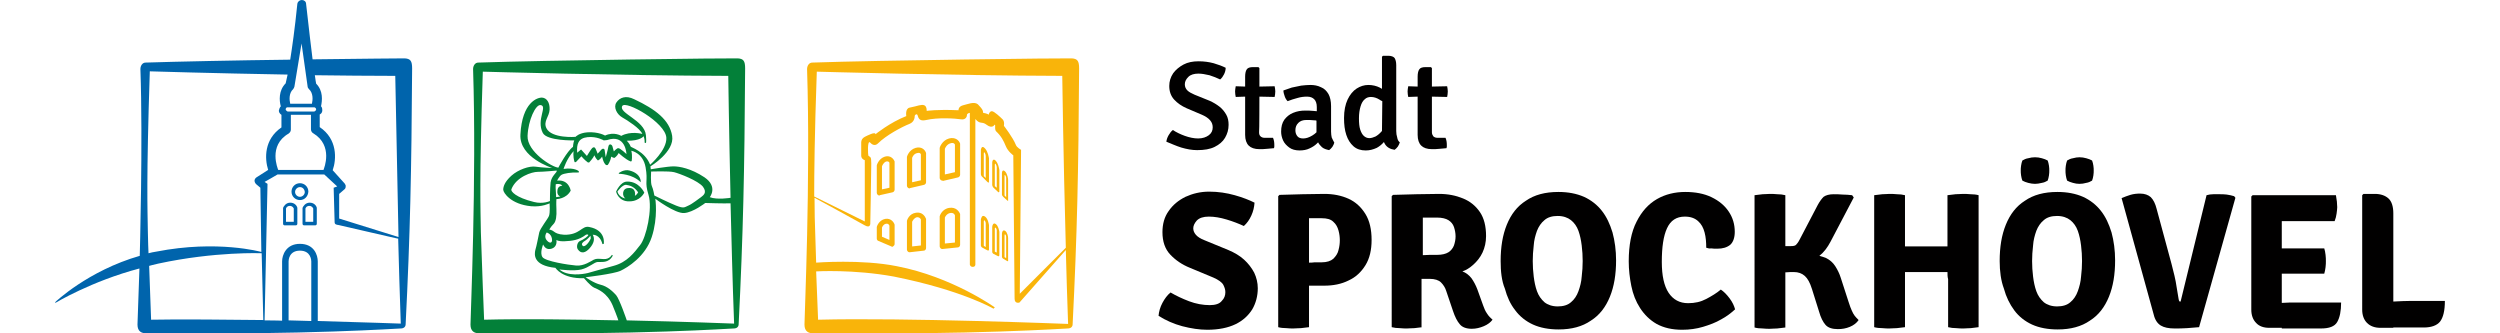 <?xml version="1.0" encoding="utf-8" standalone="no"?><!-- Generator: Adobe Illustrator 27.7.0, SVG Export Plug-In . SVG Version: 6.00 Build 0)  --><svg xmlns="http://www.w3.org/2000/svg" xmlns:xlink="http://www.w3.org/1999/xlink" height="20" id="Ebene_2" style="enable-background:new 0 0 737 102.8;" version="1.1" viewBox="0 0 737 102.8" width="150" x="0px" xml:space="preserve" y="0px">
<style type="text/css">
	.st0{fill:#0064AC;}
	.st1{fill:#038039;}
	.st2{fill:#F9B40A;}
	.st3{fill:#010000;}
</style>
<g>
	<g>
		<g>
			<path class="st0" d="M79,99V80.6c0-0.3-0.1-3.3-3.5-3.3s-3.5,3-3.5,3.3v18.2C74.4,98.9,76.8,98.9,79,99z M72.5,18.4     c0.6-3.8,1.4-9.3,2.2-17.2C74.8,0.5,75.4,0,76.1,0l0,0c0.7,0,1.3,0.5,1.3,1.2c0.9,7.8,1.5,13.3,2,17.1v0     c15.2-0.2,27.6-0.3,28.4-0.3c1.8,0.1,2.3,0.8,2.3,3.1c-0.2,31.9-0.6,51-2,78.9c0,0.8-0.6,1.3-1.5,1.3c-1.1,0-28.2,2-78.4,1.5     c-1.6,0-2.8-0.6-2.8-2.7c0-1,0.3-7.6,0.6-17.3C11.2,86.7,0.1,93.4,0.1,93.4L0,93.2c0,0,10.1-9.7,26.1-14.3c0,0,1-35.4,0.2-57.6     c0-1,0.6-2,1.6-2C37.4,19,55.8,18.6,72.5,18.4L72.5,18.4z M82.8,52.3c0.1-0.3,3.1-7.4-3.2-11.2c-0.4-0.2-0.7-0.7-0.7-1.2v-4.5     h-6.2V40c0,0.5-0.3,0.9-0.7,1.2c-6.4,3.7-3.3,10.9-3.2,11.2H82.8z M105.9,73.1c-0.1-4-1-49.7-1-49.7c-6.6,0-17.9-0.1-24.8-0.2     l0,0c0.2,1.4,0.3,2.2,0.4,2.6c2.2,2.2,1.9,5.2,1.5,7c0,0,0.4,0.2,0.4,1.2s-0.8,1.3-0.8,1.3v3.9c5.5,3.7,5.2,9.9,4,13.3l3.7,4.1     c0.2,0.3,0.4,0.6,0.3,1c0,0.4-0.2,0.7-0.5,0.9l-1.5,1.3v7.6L105.9,73.1z M87.4,69.4c-0.7-0.1-1.2-0.2-1.2-0.9     c0-0.7-0.3-10.6-0.3-10.6l1.1-0.4l-4-3.7l-14.4,0c-0.1,0.1-4,2.3-4,2.3l0.9,0.6l-0.9,42.1c3.3,0,5.4,0.1,5.4,0.1V80.6     c0-1.9,1.2-5.4,5.5-5.4c4.4,0,5.5,3.5,5.5,5.4V99c14.5,0.4,25.6,0.8,25.6,0.8c-0.3-9-0.6-17.8-0.8-26.2     C105.9,73.7,88,69.5,87.4,69.4z M80,33.1l-8.5,0c0,0-0.4,0.2-0.4,0.6s0.6,0.7,0.6,0.7h8.2c0,0,0.6-0.2,0.6-0.7     C80.5,33.3,80,33.1,80,33.1z M73.8,26.7c-0.1,0.3-0.2,0.6-0.4,0.8c-1.3,1.2-1.2,3.2-0.9,4.5l6.7,0c0.3-1.3,0.4-3.3-0.9-4.5     c-0.2-0.2-0.3-0.4-0.4-0.6L76,13.4L73.8,26.7z M63.7,78.1c0,0-14.3-0.6-31.9,3.2C30.8,81.5,29,82,29,82     c0.3,7.9,0.6,16.6,0.6,16.6c8-0.2,25.5,0,34.6,0.1L63.7,78.1z M69.6,32.8c-0.5-1.8-0.7-4.9,1.5-7.1c0.1-0.4,0.6-2.7,0.6-2.7     c-23-0.4-42.5-1-42.5-1c-1.1,33.7-0.7,42.4-0.6,49.5c0,1.7,0.2,6.6,0.2,6.6c0.8-0.2,1.6-0.4,2.4-0.5c18.9-3.7,32.4,0.1,32.4,0.1     l-0.3-19.8l-1.3-1.1c-0.3-0.3-0.5-0.7-0.5-1.1c0-0.4,0.3-0.8,0.6-1l3.6-2.3c-1.1-3.5-1.3-9.4,4.1-13.1v-3.9c0,0-0.8-0.4-0.8-1.3     C69.2,33.1,69.6,32.8,69.6,32.8z"/>
			<g>
				<path class="st0" d="M75.5,61.7c-1.4,0-2.6-1.1-2.6-2.6c0-1.4,1.1-2.6,2.6-2.6c1.4,0,2.6,1.1,2.6,2.6      C78,60.6,76.9,61.7,75.5,61.7z M75.5,57.7c-0.8,0-1.5,0.7-1.5,1.5c0,0.8,0.7,1.5,1.5,1.5c0.8,0,1.5-0.7,1.5-1.5      C76.9,58.3,76.3,57.7,75.5,57.7z"/>
			</g>
			<g>
				<g>
					<path class="st0" d="M74.2,69.5h-3.4c-0.3,0-0.5-0.2-0.5-0.5v-4.7c0-0.1,0-0.1,0-0.2c0.2-0.5,0.9-1.6,2.2-1.6       c1.4,0,2.1,1,2.2,1.6c0,0.1,0,0.1,0,0.2V69C74.7,69.3,74.5,69.5,74.2,69.5z M71.3,68.4h2.3v-4.1c-0.1-0.2-0.4-0.8-1.2-0.8       c-0.8,0-1.1,0.5-1.2,0.8V68.4z"/>
				</g>
				<g>
					<path class="st0" d="M80.2,69.5h-3.4c-0.3,0-0.5-0.2-0.5-0.5v-4.7c0-0.1,0-0.1,0-0.2c0.2-0.5,0.9-1.6,2.2-1.6       c1.4,0,2.1,1,2.2,1.6c0,0.1,0,0.1,0,0.2V69C80.7,69.3,80.5,69.5,80.2,69.5z M77.3,68.4h2.3v-4.1c-0.1-0.2-0.4-0.8-1.2-0.8       c-0.8,0-1.1,0.5-1.2,0.8V68.4z"/>
				</g>
			</g>
		</g>
		<g>
			<path class="st1" d="M128.9,21.3c0-1,0.6-2,1.6-2c20.1-0.7,78.2-1.4,80-1.3c1.8,0.1,2.3,0.8,2.3,3.1c-0.2,31.9-0.6,51-2,78.9     c0,0.8-0.6,1.3-1.5,1.3c-1.1,0-28.2,2-78.4,1.5c-1.6,0-2.8-0.6-2.8-2.7C128.1,97.4,130,55.5,128.9,21.3z M208.3,61     c-0.5-21.8-0.7-37.6-0.7-37.6c-33.5-0.1-75.7-1.3-75.7-1.3c-1.1,33.7-0.7,42.4-0.6,49.5c0.2,7.2,1,27,1,27     c11.4-0.3,27.1-0.1,41.4,0.2c0,0-0.2-0.8-1.8-4.7c-1.7-3.9-4.6-4.9-5.7-5.4s-3.1-2.9-3.1-2.9c-6.8,0.2-8.8-3.2-8.8-3.2     c-7-0.7-6.5-4.2-6.2-5.5c0.4-1.3,0.9-4,1.2-5.4c0.3-1.3,2.6-4.1,3-5.1s0.2-3.9,0.2-3.9s-2.3,1.2-5.7,0.9     c-6.3-0.6-8.6-4.2-8.6-5.1c0-0.9,0.4-2.4,2.5-4.3s5.6-3.1,7.5-2.8s5.1,0.4,5.1,0.4s-10.2-3.2-9.8-10.3c0.5-10,5.3-11.5,6.7-11.4     c1.4,0.1,2.4,1.5,2.3,3.7s-2,3.6-1,5.7c1.6,3.3,9,2.7,9,2.7s1-1.2,3.7-1.4c3.4-0.2,5.4,1,5.4,1c2.8-1.3,5,0.1,5,0.1     c2.9-1.6,6.5-0.6,6.5-0.6c-0.7-1.7-4.6-4.2-6.2-5.1c-1.6-0.9-2.8-3.1-1.8-4.6s2.9-2.3,5.5-1c6.6,3.1,10.9,6.4,11.7,11.3     s-6.7,9.4-6.7,9.4l0.1,0.9c0,0,5.2-0.9,7-0.9s5.4,0.6,9.6,3.4c4.2,2.9,1.6,6.1,1.6,6.1C204.2,61.7,208.3,61,208.3,61z      M208.3,62.7c-1.8,0.1-7.8-0.1-7.8-0.1s-3.7,2.9-6.5,3.1s-8.9-4.4-8.9-4.4S186,67,184,73.1c-2,6.1-7.5,9.4-9.6,10.4     s-10.8,2-10.8,2s2.5,1.8,4.6,2.3s3.7,2,4.8,3.2c1.1,1.3,3.3,7.8,3.3,7.8c18,0.4,33.1,1,33.1,1C208.9,86.9,208.6,74,208.3,62.7z      M184,57.3c0.5,1.1,0.8,3,0.8,3s4.2,2.1,6.7,3.1c2.5,1,2.6,0.5,3.8,0s3.3-2.2,3.9-2.6c0.6-0.5,2-1.3,0.6-3.2     c-1.5-1.9-7.3-4.1-8.9-4.5c-1.6-0.4-7.1-0.2-7.1-0.2S183.6,56.4,184,57.3z M183.5,50.8c0,0,5.2-4.5,5-8.3     c-0.2-4.7-12.6-11.7-13.6-9.8c-1.2,2.2,6.9,4.4,7.3,9c0.2,2.2,0,2.4,0,2.4l-0.4-0.1c0,0,0.1-0.9-0.3-2c0,0-1,1.5-5.2,1.4     c0,0,0.9,0.9,1.2,1.8C177.4,45.4,181.9,46.6,183.5,50.8z M159,58.8c-1.4,2.6-4.4,2.6-4.4,2.6s-0.1,1,0,3.1s-0.1,3.8-0.9,4.6     c-0.8,0.8-1.3,1.7-1.3,1.7s0.8,0.1,1.4,0.6c0.5,0.4,1.3,0.9,3.2,1c4.9,0.1,5.4-2.9,7.7-2.4c5.3,1,4.5,5.2,4.5,5.2l-0.4,0.1     c-0.8-3.1-3-2.9-3-2.9c0.7,1.2,0.4,2.6-0.9,4.1c-1.3,1.5-2.7,1.9-3.7,0.4c-0.5-0.7-0.2-2.2,0.7-2.6c0.9-0.3,2.8-1.6,2.5-1.9     c-0.3-0.2-0.7,0-0.7,0c-2.2,1.7-4.4,1.9-6.5,2c-2.1,0.1-2.6-0.4-2.6-0.4c0.2,1.4-0.4,2.6-2,2.8c-1.5,0.2-2.1-1.4-2.1-1.4     s-1.1,2.6-0.2,3.9c0.9,1.3,8,2.4,10.4,2.6c2.4,0.2,4.6-1.4,5.4-1.8c0.9-0.4,1.3-0.3,3.1-0.2s2.5-1.3,2.5-1.3l0.3,0.2     c-1.3,2.5-3.5,1.9-4.7,2c-1.1,0.1-2.6,1.7-5,2.3c-2.4,0.6-6.8,0-6.8,0c2.5,2.2,7.2,1.5,8.8,1.1c1.6-0.4,3.7-1.1,7.9-2.2     s6.4-4.1,8.2-6.4c1.9-2.3,3.9-11.2,2.6-15.5c-1.3-4.2-0.1-4-0.9-8.5c-0.8-4.5-4.4-5.1-4.4-5.1c0.4,1.6,0.1,3.2,0.1,3.2l-0.3,0.1     c-1.6-0.6-3.7-2.6-3.7-2.6c-0.5,1-1.3,1.5-1.3,1.5c-0.4,0-1-0.4-1-0.4c-0.3,1.7-1.1,2.6-1.1,2.6h-0.5c-0.9-0.7-1.2-2.6-1.2-2.6     c-0.6,0.9-1.3,1.2-1.3,1.2c-0.7-0.6-1.1-1.6-1.1-1.6c-0.3,0.8-1.6,2.2-1.6,2.2l-0.4,0c-1-0.7-2-1.9-2-1.9l-1.7,1.8l-0.4,0     c-0.6-1.9-0.3-3.4-0.3-3.4c-2.2,2.4-3.1,5.5-3.1,5.5c3.4-0.5,4.7,0.7,4.7,0.7l0,0.4c-2.4-0.1-4.6,0.3-5.3,0.7     c-0.7,0.4-1.4,1.8-1.4,1.8C158.5,55.3,159,58.8,159,58.8z M151.9,74.4c0.7,0.7,1.6,0.6,1.3-0.9s-1.6-1.8-1.6-1.8     C150.9,72.7,151.1,73.7,151.9,74.4z M165.1,72.7c0,0-0.9,1.1-1.6,1.5c-0.7,0.4-1.4,1-0.8,1.6c0.6,0.6,2-1,2.5-2.3L165.1,72.7z      M156.4,57.3c0,0-0.3-0.8-2-0.5c0,0-0.1,0.8,0,1.9s0.1,2.1,0.1,2.1s0.9-0.1,1.3-0.2c0,0-1.1-0.3-0.9-1.8     C155,57.2,156.4,57.3,156.4,57.3z M154.7,52.6c0,0-4.2,0.4-5.9,0.4c-1.7,0-6.6,1.5-8.1,5.4c-0.2,0.6,1.3,2.5,7,3.9     c2.8,0.7,4.9-0.3,4.9-0.3s0-3.8,0.2-5.7C153.1,54.1,154.9,53.2,154.7,52.6z M159.7,45.3c0,0,0.1-1.4,0.4-2c0,0-8.4,0.2-9.7-2.3     c-2.1-4.1,1.6-8.3-0.7-8.6c-1.5-0.2-3.8,4.6-4,9.5c-0.2,4.9,7.6,9.7,9.5,9.8C155.2,51.6,157.9,46.6,159.7,45.3z M176.2,47.5     c0,0-0.2-6.3-6-4.3l-1,0.1c0,0-2.1-1.3-5-1s-3.4,2.2-3.2,4.8l1.2-1l1.8,2c0,0,1.2-2,1.6-2.4s0.8-0.4,1.1,0.2s0.6,1.5,0.6,1.5     s0.9-0.9,1.2-1.3c0.4-0.4,1-0.3,1,0.4c0.1,0.7,0.3,2,0.3,2s0.6-2,0.8-3.2c0.2-1.2,1.1-0.8,1.3-0.1c0.2,0.7,0.4,1.5,0.4,1.5     s1-1.1,1.4-1C174.3,45.7,176.2,47.5,176.2,47.5z"/>
			<path class="st1" d="M180.6,56.2c0,0,0.3-2.6-3.4-3.6c-1.8-0.5-3.4,0.8-3.4,0.8l0.1,0.2C173.9,53.6,178,53.6,180.6,56.2z"/>
			<path class="st1" d="M177.1,62.1c-3.4,0.1-4.1-3-4.1-3s1.3-3.1,3.4-3.1c3.7-0.1,5.3,3.4,5.3,3.4S180.5,62.1,177.1,62.1z      M175.9,61.2c-1.1-0.6-1.1-3.1,0.8-3.2c2.7-0.3,2.1,2.4,2.1,2.4c0.6-0.3,1-1.1,1-1.1c-1.2-1.7-2.4-2.1-3.7-2.3     c-1.2-0.1-2.7,2.1-2.7,2.1C174,61,175.9,61.2,175.9,61.2z"/>
		</g>
		<g>
			<path class="st2" d="M231.9,21.3c0-1,0.6-2,1.6-2c20.1-0.7,78.2-1.4,80-1.3c1.8,0.1,2.3,0.8,2.3,3.1c-0.2,31.9-0.6,51-2,78.9     c0,0.8-0.6,1.3-1.5,1.3c-1.1,0-28.2,2-78.4,1.5c-1.6,0-2.8-0.6-2.8-2.7C231.1,97.4,233,55.5,231.9,21.3z M311.7,76.4     c-0.8-29.3-1.1-53-1.1-53c-33.5-0.1-75.7-1.3-75.7-1.3c-0.7,20-0.8,31.2-0.8,38.5l15.6,7.7V49.4c0,0-1.1-0.3-1.1-1.4s0-3.5,0-4.1     s0.3-1.3,1.1-1.7c0.8-0.4,3.3-1.7,3.3-0.8c0,0,4.4-3.6,9.5-5.6c0,0-0.4-2.3,1-2.6c1.4-0.3,2.2-0.5,2.9-0.7     c1.1-0.2,2.4-0.5,2.4,1.7c0,0,3-0.5,9.8-0.2c0,0-0.1-1.1,1.3-1.5c1.4-0.3,3.7-1.4,4.8-0.2c1.1,1.2,1.5,1.6,1.5,2.5     c0,0,1.4,0.2,1.7,0.6c0,0,0.2-1.1,1-1.1c0.7,0,2.6,1.8,3.3,2.5c0.7,0.7,0.4,2,0.4,2s2.8,3.6,3.7,5.9c0.3,0.8,1.6,1.5,1.6,1.5     l-0.4,44.4L311.7,76.4z M234.7,83.7c0.3,7.4,0.6,14.9,0.6,14.9c26.5-0.7,77.1,1.3,77.1,1.3c-0.3-7.8-0.5-15.5-0.7-22.8     l-14.3,16.2c0,0-1.5,0.5-1.5-1.2c0-1.7-0.4-44.2-0.4-44.2s-1.6-1.1-2.3-2.8c-0.7-1.7-1.4-3.1-3-4.6c-0.4-0.4-0.3-1.4-0.3-1.9     c0-0.2-0.2-0.1-0.2-0.1s-0.7,1.3-2.4,0c-1.5-1.2-2,0-3.5-1.8v44.9c0,0,0,0.7-0.8,0.7c-0.8,0-0.9-0.7-0.9-0.7V34.8     c0,0-0.9,0.1-0.9,0.7s-0.5,1.5-1.8,1.3c-1.9-0.3-7.3-0.6-10.7,0.2c-1.4,0.3-2.3,0.2-2.7-1.4c-0.2-0.7-0.9-0.2-0.9,0.2     s-0.1,1.8-1.6,2.4c-2.3,0.9-7.2,3.5-9.7,6c-0.8,0.8-1.7,0.6-2.4-0.2c-1-1.1-0.7,3.9-0.6,4c0.6,0.6,0.9,0.1,0.9,2.4     c0,2.3-0.3,18.3-0.3,18.3s0.2,1.9-1.7,0.8s-15.5-8.5-15.5-8.5c0,4.7,0.1,7.7,0.2,10.5c0.1,2.3,0.2,5.8,0.3,9.5     c0,0,14-1.1,24.9,1.1c17.1,3.3,30.2,12.7,30.2,12.7l-0.4,0.4c0,0-9.7-5.7-30.7-9.9C246.2,83,234.7,83.7,234.7,83.7z"/>
			<g>
				<g>
					<path class="st2" d="M263.5,58.1c-0.2,0-0.4-0.1-0.5-0.2c-0.2-0.2-0.3-0.4-0.3-0.6v-8.7c0-0.1,0-0.1,0-0.2       c0-0.1,0.6-2.2,2.7-2.8c1.8-0.5,2.9,0.6,3.2,1.6c0,0.1,0,0.2,0,0.2v8.8c0,0.4-0.3,0.7-0.6,0.8l-4.3,1       C263.6,58.1,263.5,58.1,263.5,58.1z M264.3,48.7v7.5l2.7-0.6v-8c-0.1-0.3-0.4-0.6-1.1-0.4C264.8,47.4,264.4,48.4,264.3,48.7z"/>
				</g>
				<g>
					<path class="st2" d="M273.6,55.7c-0.2,0-0.4-0.1-0.5-0.2c-0.2-0.2-0.3-0.4-0.3-0.6v-9.1c0-0.1,0-0.1,0-0.2       c0-0.1,0.7-2.3,2.9-2.9c1.9-0.5,3.1,0.6,3.4,1.6c0,0.1,0,0.2,0,0.3v9.3c0,0.4-0.3,0.7-0.6,0.8l-4.7,1.1       C273.7,55.7,273.7,55.7,273.6,55.7z M274.4,45.9v7.9l3.1-0.7v-8.5c-0.1-0.3-0.5-0.7-1.4-0.4C275,44.5,274.5,45.6,274.4,45.9z"/>
				</g>
				<g>
					<path class="st2" d="M254.2,60.3c-0.2,0-0.4-0.1-0.5-0.2c-0.2-0.2-0.3-0.4-0.3-0.6v-8.3c0-0.1,0-0.1,0-0.2       c0-0.1,0.6-2.1,2.5-2.7c1.7-0.5,2.7,0.7,3,1.5c0,0.1,0,0.2,0,0.2v8.5c0,0.4-0.3,0.7-0.6,0.8l-4,0.9       C254.4,60.2,254.3,60.3,254.2,60.3z M255,51.3v7.1l2.3-0.5v-7.7c-0.1-0.3-0.4-0.5-1-0.4C255.5,50.1,255.1,51,255,51.3z"/>
				</g>
			</g>
			<g>
				<path class="st2" d="M263.5,77.8c-0.2,0-0.4-0.1-0.5-0.2c-0.2-0.2-0.3-0.4-0.3-0.6v-8.7c0-0.1,0-0.1,0-0.2      c0-0.1,0.6-2.2,2.8-2.5c1.9-0.3,2.8,1.1,3.1,1.9c0,0.1,0,0.2,0,0.2v8.8c0,0.4-0.3,0.8-0.7,0.8L263.5,77.8      C263.5,77.8,263.5,77.8,263.5,77.8z M264.3,68.4v7.6l2.7-0.3v-8c-0.1-0.3-0.5-0.8-1.3-0.7C264.8,67.3,264.4,68.2,264.3,68.4z"/>
			</g>
			<g>
				<path class="st2" d="M273.6,76.8c-0.2,0-0.4-0.1-0.5-0.2c-0.2-0.2-0.3-0.4-0.3-0.6v-9.1c0-0.1,0-0.2,0-0.2c0-0.1,0.7-2.3,3-2.6      c2-0.3,3,1.1,3.3,1.9c0,0.1,0,0.2,0,0.2v9.3c0,0.4-0.3,0.8-0.7,0.8L273.6,76.8C273.7,76.8,273.6,76.8,273.6,76.8z M274.4,67.1v8      l3.1-0.3v-8.4c-0.1-0.3-0.5-0.9-1.5-0.7C275,65.9,274.5,66.8,274.4,67.1z"/>
			</g>
			<g>
				<path class="st2" d="M258.2,76.1c-0.1,0-0.2,0-0.3-0.1l-4-1.7c-0.3-0.1-0.5-0.4-0.5-0.7v-3.4c0-0.1,0-0.1,0-0.2      c0-0.1,0.6-2.1,2.6-2.5c1.8-0.3,2.7,1.1,2.9,1.8c0,0.1,0,0.2,0,0.2v5.7c0,0.3-0.1,0.5-0.4,0.7C258.5,76,258.3,76.1,258.2,76.1z       M255,73l2.3,1v-4.4c-0.1-0.3-0.4-0.7-1-0.6c-0.8,0.1-1.2,0.9-1.3,1.2V73z"/>
			</g>
			<g>
				<g>
					<g>
						<path class="st2" d="M290.8,59.2l-1.4-1.3c-0.2-0.2-0.4-0.6-0.4-0.8v-7c0-0.4,0.3-1.4,1.1-0.5c0.8,0.9,1,2.3,1.1,2.8        c0,0,0,0,0,0v6.7C291.1,59.3,291,59.4,290.8,59.2z M289.8,57.4l0.6,0.5v-6.4c0-0.4-0.6-1.7-0.6-0.6L289.8,57.4z"/>
					</g>
					<g>
						<path class="st2" d="M293.6,61.8l-1.2-1.1c-0.2-0.2-0.4-0.5-0.4-0.7v-6.6c0-0.4,0.2-1.3,1-0.5c0.7,0.8,0.9,2.2,0.9,2.5        c0,0,0,0,0,0v6.3C294,62,293.8,62,293.6,61.8z M292.8,60.3l0.5,0.5v-6c0-0.3-0.5-1.4-0.5-0.5L292.8,60.3z"/>
					</g>
					<g>
						<path class="st2" d="M287.5,56.1l-1.5-1.5c-0.3-0.2-0.5-0.6-0.5-0.9v-7.5c0.1-0.4,0.3-1.5,1.3-0.4c0.9,1,1.1,2.6,1.2,3        c0,0,0,0,0,0.1v7.1C288,56.4,287.8,56.4,287.5,56.1z M286.4,54.3l0.6,0.6v-6.8c0-0.7-0.6-1.7-0.6-0.7L286.4,54.3z"/>
					</g>
				</g>
				<g>
					<g>
						<path class="st2" d="M290.8,79l-1.4-0.7c-0.2-0.1-0.4-0.4-0.4-0.6V70c0-0.4,0.3-1.5,1.1-0.9c0.8,0.6,1,1.9,1.1,2.4        c0,0,0,0,0,0v7.3C291.1,79,291,79.1,290.8,79z M289.8,77.6l0.6,0.3V71c0-0.5-0.6-1.3-0.6-0.4L289.8,77.6z"/>
					</g>
					<g>
						<path class="st2" d="M293.6,80.5l-1.2-0.7c-0.2-0.1-0.4-0.4-0.4-0.6v-7.1c0-0.4,0.2-1.4,1-0.9c0.7,0.5,0.9,1.8,0.9,2.2        c0,0,0,0,0,0v6.9C294,80.6,293.8,80.6,293.6,80.5z M292.8,79.3l0.5,0.3V73c0-0.5-0.5-1.2-0.5-0.3L292.8,79.3z"/>
					</g>
					<g>
						<path class="st2" d="M287.5,77.2l-1.5-0.8c-0.3-0.1-0.5-0.5-0.5-0.7v-8c0.1-0.4,0.3-1.6,1.3-0.9c0.9,0.7,1.1,2.1,1.2,2.6        c0,0,0,0,0,0.1V77C288,77.3,287.8,77.3,287.5,77.2z M286.4,75.8l0.6,0.4v-7.4c0-0.5-0.6-1.4-0.6-0.4L286.4,75.8z"/>
					</g>
				</g>
			</g>
			<path class="st2" d="M290.1,50.4"/>
		</g>
	</g>
	<g>
		<g>
			<path class="st3" d="M340.3,97.4c0.1-1.3,0.5-2.7,1.2-4c0.7-1.3,1.5-2.4,2.5-3.2c1.7,1,3.6,1.9,5.7,2.7c2.1,0.8,4.3,1.2,6.4,1.2     c1.7,0,3-0.4,3.7-1.3c0.8-0.8,1.1-1.7,1.1-2.7c0-0.7-0.2-1.4-0.6-2.2c-0.4-0.8-1.5-1.6-3.1-2.3l-7.2-3c-2.5-1-4.5-2.4-6.1-4.1     s-2.4-4-2.4-6.9c0-2.5,0.6-4.7,1.9-6.5c1.3-1.9,3-3.3,5.2-4.4c2.2-1,4.6-1.6,7.3-1.6c2.8,0,5.4,0.4,7.9,1.1     c2.5,0.7,4.5,1.5,6.1,2.3c-0.1,1.4-0.4,2.7-1,4c-0.6,1.3-1.3,2.3-2.3,3.2c-1.5-0.7-3.3-1.4-5.3-2c-2-0.6-3.8-0.9-5.5-0.9     c-1.7,0-2.9,0.4-3.7,1.2c-0.7,0.8-1.1,1.6-1.1,2.4c0,0.8,0.3,1.4,0.8,2s1.4,1.2,2.7,1.7l7.3,3c1.9,0.8,3.6,1.8,4.9,3     c1.3,1.2,2.3,2.5,3.1,4c0.7,1.5,1.1,3.1,1.1,4.8c0,2.4-0.6,4.6-1.7,6.5c-1.2,1.9-2.9,3.5-5.2,4.6c-2.3,1.1-5.2,1.7-8.7,1.7     c-2.4,0-5-0.4-7.7-1.1C345,99.9,342.5,98.8,340.3,97.4z"/>
			<path class="st3" d="M386.7,100.9c-0.8,0.1-1.6,0.2-2.5,0.3c-0.9,0-1.6,0.1-2.3,0.1c-0.6,0-1.3,0-2.2-0.1c-0.9,0-1.8-0.1-2.5-0.3     V60.5l0.4-0.4c2.5-0.1,4.9-0.1,7.1-0.2c2.2,0,4.4-0.1,6.7-0.1c2.8,0,5.3,0.5,7.5,1.5c2.2,1,3.9,2.6,5.2,4.7     c1.3,2.1,1.9,4.8,1.9,8c0,3.1-0.6,5.7-1.9,7.8c-1.3,2.1-3,3.7-5.2,4.7c-2.2,1.1-4.7,1.6-7.5,1.6h-4.7V100.9z M386.7,81     c0.6,0,1.1,0,1.7-0.1c1.1,0,1.8,0,2.2,0c1.6,0,2.8-0.4,3.6-1.1c0.8-0.8,1.4-1.7,1.6-2.7c0.3-1.1,0.4-2.1,0.4-3     c0-0.9-0.1-1.9-0.4-3c-0.3-1.1-0.8-2-1.6-2.7c-0.8-0.8-2-1.1-3.6-1.1c-0.6,0-1.2,0-1.8,0c-0.6,0-1.3,0-2.1,0V81z"/>
			<path class="st3" d="M421.7,100.9c-0.8,0.1-1.6,0.2-2.5,0.3c-0.9,0-1.6,0.1-2.3,0.1c-0.6,0-1.3,0-2.2-0.1c-0.9,0-1.7-0.1-2.5-0.3     V60.5l0.4-0.4c2.5-0.1,5-0.1,7.3-0.2c2.4,0,4.7-0.1,6.9-0.1c2.8,0,5.2,0.5,7.4,1.4c2.2,0.9,3.9,2.3,5.2,4.2     c1.3,1.9,1.9,4.4,1.9,7.4c0,1.9-0.4,3.6-1.1,5.1c-0.7,1.5-1.7,2.7-2.8,3.7c-1.1,1-2.2,1.7-3.4,2.1c1.1,0.4,2,1.1,2.8,2.1     c0.7,1,1.3,2.1,1.8,3.4l1.8,5c0.3,0.9,0.7,1.8,1.2,2.5c0.5,0.8,1.1,1.4,1.7,1.9c-0.6,0.8-1.5,1.5-2.7,2c-1.2,0.5-2.4,0.8-3.7,0.8     c-1.7,0-3-0.5-3.7-1.4c-0.8-0.9-1.5-2.3-2.1-4.1l-2.1-6.2c-0.3-1-0.9-1.9-1.6-2.6c-0.7-0.7-1.9-1.1-3.5-1.1h-2.5V100.9z      M421.7,78.7c0.8,0,1.5-0.1,2.3-0.1c1,0,1.8,0,2.2,0c1.5,0,2.7-0.3,3.5-0.8c0.8-0.5,1.4-1.3,1.7-2.1c0.3-0.9,0.5-1.8,0.5-2.8     c0-1-0.2-2-0.5-2.9c-0.3-0.9-0.9-1.6-1.7-2.1c-0.8-0.5-2-0.8-3.5-0.8c-0.4,0-0.9,0-1.3,0c-0.5,0-1,0-1.5,0c-0.5,0-1.1,0-1.6,0     V78.7z"/>
			<path class="st3" d="M445.8,80.5c0-4.3,0.6-8,1.9-11.2c1.3-3.2,3.2-5.7,5.9-7.4c2.6-1.8,5.9-2.7,10-2.7c3,0,5.6,0.5,7.9,1.5     c2.2,1,4.1,2.5,5.5,4.3c1.5,1.9,2.5,4.1,3.3,6.7c0.7,2.6,1.1,5.5,1.1,8.6c0,4.3-0.6,8-1.9,11.2c-1.3,3.2-3.2,5.7-5.9,7.4     c-2.6,1.8-5.9,2.7-9.9,2.7c-3,0-5.7-0.5-7.9-1.5c-2.2-1-4.1-2.5-5.5-4.4c-1.5-1.9-2.5-4.1-3.2-6.7     C446.1,86.6,445.8,83.7,445.8,80.5z M455.7,80.5c0,1.6,0.1,3.2,0.3,4.8c0.2,1.6,0.5,3.1,1,4.5c0.5,1.4,1.3,2.5,2.3,3.4     c1,0.8,2.4,1.3,4.1,1.3c1.7,0,3.1-0.4,4.1-1.3c1-0.8,1.8-2,2.3-3.4c0.5-1.4,0.9-2.9,1-4.5c0.2-1.6,0.3-3.2,0.3-4.8     c0-1.6-0.1-3.2-0.3-4.8c-0.2-1.6-0.5-3.1-1-4.5c-0.5-1.4-1.3-2.5-2.3-3.3c-1-0.8-2.4-1.3-4.1-1.3c-1.7,0-3.1,0.4-4.1,1.3     c-1,0.8-1.8,2-2.3,3.3c-0.5,1.4-0.9,2.9-1,4.5C455.8,77.4,455.7,79,455.7,80.5z"/>
			<path class="st3" d="M509.2,76.4c0-1.6-0.1-3.2-0.5-4.7c-0.4-1.5-1-2.6-2-3.5c-1-0.9-2.3-1.4-4.1-1.4c-2.6,0-4.4,1.2-5.5,3.6     c-1.1,2.4-1.6,5.8-1.6,10.4c0,4.2,0.7,7.4,2.1,9.5c1.4,2.1,3.4,3.2,6,3.2c2.1,0,3.9-0.4,5.6-1.3c1.7-0.9,3.2-1.8,4.5-2.9     c0.9,0.6,1.8,1.5,2.7,2.7c0.9,1.2,1.4,2.3,1.7,3.4c-1.2,1.1-2.6,2.2-4.3,3.1c-1.7,1-3.6,1.7-5.6,2.3c-2,0.6-4.2,0.9-6.4,0.9     c-3.1,0-5.7-0.6-7.9-1.8c-2.1-1.2-3.8-2.9-5.1-4.9c-1.3-2-2.2-4.3-2.7-6.8c-0.5-2.5-0.8-5-0.8-7.6c0-5,0.8-9.1,2.4-12.2     c1.6-3.2,3.7-5.5,6.3-7c2.6-1.5,5.6-2.2,8.7-2.2c3.1,0,5.8,0.5,8.1,1.6c2.3,1.1,4.1,2.6,5.3,4.4c1.3,1.9,1.9,4,1.9,6.3     c0,1.8-0.5,3.2-1.4,4c-1,0.8-2.3,1.2-4,1.2c-0.7,0-1.3,0-1.9-0.1C510.3,76.7,509.8,76.6,509.2,76.4z"/>
			<path class="st3" d="M533.8,75.9c0.5,0,1,0,1.5,0c0.8,0,1.3-0.1,1.6-0.4c0.3-0.3,0.7-0.8,1.1-1.6l5.6-10.7     c0.6-1.1,1.2-1.9,1.8-2.5c0.7-0.5,1.7-0.8,3.1-0.8c0.8,0,1.7,0,2.7,0.1c1.1,0,2,0.1,3,0.2l0.5,0.7l-7.2,13.7     c-0.9,1.7-2,3.2-3.4,4.3l0,0c0.7,0.2,1.4,0.4,1.9,0.6c1.3,0.6,2.3,1.5,3,2.6c0.7,1.1,1.3,2.3,1.7,3.6l2.4,7.4     c0.4,1.2,0.7,2.1,1,2.7c0.3,0.7,0.6,1.2,0.9,1.6c0.3,0.4,0.7,0.8,1.2,1.3c-0.6,0.9-1.5,1.6-2.7,2.1c-1.2,0.5-2.4,0.7-3.7,0.7     c-1.7,0-3-0.4-3.8-1.3c-0.8-0.9-1.5-2.3-2-4.1l-2.2-7c-0.6-1.9-1.3-3.2-2.2-4c-0.9-0.8-2-1.2-3.4-1.2c-0.7,0-1.6,0-2.6,0.1v17     c-0.8,0.1-1.6,0.2-2.5,0.3c-0.9,0-1.6,0.1-2.3,0.1c-0.6,0-1.3,0-2.2-0.1c-0.9,0-1.8-0.1-2.5-0.3V60.2c0.8-0.1,1.6-0.2,2.5-0.3     c0.9,0,1.7-0.1,2.2-0.1c0.6,0,1.4,0,2.3,0.1c0.9,0,1.7,0.1,2.5,0.3V75.9z"/>
			<path class="st3" d="M583.6,83.9c-0.3,0-0.6,0-1,0c-0.3,0-0.7,0-1.1,0c-0.4,0-0.7,0-1,0h-6.9c-0.3,0-0.6,0-1,0     c-0.3,0-0.7,0-1.1,0c-0.4,0-0.7,0-1,0c0,0.8,0,1.5,0,2.2c0,0.7,0,1.4,0,2.2v12.6c-0.8,0.1-1.6,0.2-2.5,0.3     c-0.9,0-1.6,0.1-2.3,0.1c-0.6,0-1.3,0-2.2-0.1c-0.9,0-1.8-0.1-2.5-0.3V60.2c0.8-0.1,1.6-0.2,2.5-0.3c0.9,0,1.7-0.1,2.2-0.1     c0.6,0,1.4,0,2.3,0.1c0.9,0,1.7,0.1,2.5,0.3v11.4c0,0.8,0,1.6,0,2.2c0,0.6,0,1.4,0,2.2c0.3,0,0.6,0,1,0c0.4,0,0.7,0,1.1,0     c0.3,0,0.7,0,1,0h6.9c0.3,0,0.6,0,1,0c0.4,0,0.7,0,1.1,0c0.3,0,0.7,0,1,0c0-0.8,0-1.5,0-2.2c0-0.6,0-1.4,0-2.2V60.2     c0.8-0.1,1.6-0.2,2.5-0.3c0.9,0,1.6-0.1,2.3-0.1c0.6,0,1.3,0,2.3,0.1c0.9,0,1.8,0.1,2.5,0.3v40.7c-0.8,0.1-1.6,0.2-2.4,0.3     c-0.8,0-1.6,0.1-2.2,0.1c-0.7,0-1.5,0-2.3-0.1c-0.9,0-1.7-0.1-2.5-0.3V88.3c0-0.8,0-1.6,0-2.2C583.6,85.4,583.6,84.7,583.6,83.9z     "/>
			<path class="st3" d="M599.7,80.5c0-4.3,0.6-8,1.9-11.2c1.3-3.2,3.2-5.7,5.9-7.4c2.6-1.8,5.9-2.7,10-2.7c3,0,5.6,0.5,7.9,1.5     c2.2,1,4.1,2.5,5.5,4.3c1.5,1.9,2.5,4.1,3.3,6.7c0.7,2.6,1.1,5.5,1.1,8.6c0,4.3-0.6,8-1.9,11.2c-1.3,3.2-3.2,5.7-5.9,7.4     c-2.6,1.8-5.9,2.7-9.9,2.7c-3,0-5.7-0.5-7.9-1.5c-2.2-1-4.1-2.5-5.5-4.4s-2.5-4.1-3.2-6.7C600.1,86.6,599.7,83.7,599.7,80.5z      M610.6,56.7c-0.7,0-1.3-0.1-2.1-0.3c-0.7-0.2-1.3-0.4-1.8-0.7c-0.2-0.5-0.3-1-0.4-1.6c-0.1-0.6-0.1-1.1-0.1-1.5     c0-0.4,0-0.9,0.1-1.5c0.1-0.6,0.2-1.1,0.4-1.6c0.5-0.3,1.1-0.6,1.8-0.7c0.7-0.2,1.4-0.3,2.1-0.3c0.7,0,1.4,0.1,2.1,0.3     c0.7,0.2,1.3,0.4,1.8,0.7c0.2,0.5,0.3,1,0.4,1.6c0.1,0.6,0.1,1.1,0.1,1.5c0,0.4,0,0.9-0.1,1.5c-0.1,0.6-0.2,1.1-0.4,1.6     c-0.5,0.3-1.1,0.6-1.8,0.7C611.9,56.6,611.2,56.7,610.6,56.7z M609.7,80.5c0,1.6,0.1,3.2,0.3,4.8c0.2,1.6,0.5,3.1,1,4.5     c0.5,1.4,1.3,2.5,2.3,3.4c1,0.8,2.4,1.3,4.1,1.3c1.7,0,3.1-0.4,4.1-1.3c1-0.8,1.8-2,2.3-3.4c0.5-1.4,0.9-2.9,1-4.5     c0.2-1.6,0.3-3.2,0.3-4.8c0-1.6-0.1-3.2-0.3-4.8c-0.2-1.6-0.5-3.1-1-4.5c-0.5-1.4-1.3-2.5-2.3-3.3c-1-0.8-2.4-1.3-4.1-1.3     c-1.7,0-3.1,0.4-4.1,1.3c-1,0.8-1.8,2-2.3,3.3c-0.5,1.4-0.9,2.9-1,4.5C609.8,77.4,609.7,79,609.7,80.5z M624.3,56.7     c-0.7,0-1.3-0.1-2-0.3c-0.7-0.2-1.3-0.4-1.8-0.7c-0.2-0.5-0.3-1-0.4-1.6c-0.1-0.6-0.1-1.1-0.1-1.5c0-0.4,0-0.9,0.1-1.5     c0.1-0.6,0.2-1.1,0.4-1.6c0.5-0.3,1.1-0.6,1.8-0.7c0.7-0.2,1.4-0.3,2-0.3c0.7,0,1.4,0.1,2.1,0.3c0.7,0.2,1.3,0.4,1.8,0.7     c0.2,0.5,0.3,1,0.4,1.6c0.1,0.6,0.1,1.1,0.1,1.5c0,0.4,0,0.9-0.1,1.5c-0.1,0.6-0.2,1.1-0.4,1.6c-0.5,0.3-1.1,0.6-1.8,0.7     C625.7,56.6,625,56.7,624.3,56.7z"/>
			<path class="st3" d="M663.5,60.2c0.7-0.2,1.4-0.3,2.1-0.3c0.7,0,1.4,0,2,0c0.6,0,1.3,0,2.1,0.1c0.8,0.1,1.6,0.3,2.3,0.5l0.4,0.5     l-11.2,39.9c-1.1,0.1-2.4,0.2-3.7,0.3c-1.4,0.1-2.7,0.1-3.9,0.1c-1.8,0-3.2-0.3-4.2-0.9c-1-0.6-1.8-1.7-2.2-3.4l-9.9-35.9     c0.9-0.4,1.8-0.7,2.7-1c1-0.3,2-0.4,3-0.4c1.4,0,2.5,0.4,3.3,1.1c0.8,0.8,1.4,2,1.8,3.6l4.6,17c0.3,1.2,0.6,2.4,0.9,3.6     c0.3,1.2,0.5,2.4,0.7,3.7c0.2,1.2,0.4,2.4,0.6,3.6c0.1,0.3,0.1,0.5,0.2,0.6c0.1,0.1,0.2,0.1,0.4,0.1L663.5,60.2z"/>
			<path class="st3" d="M686.7,101.1h-3.9c-1.7,0-3.1-0.5-4-1.5c-1-1-1.5-2.4-1.5-4.1V60.6l0.4-0.4h9h16.7c0.1,0.7,0.2,1.4,0.3,2     c0,0.6,0.1,1.2,0.1,1.7c0,0.5-0.1,1.2-0.2,2c-0.1,0.8-0.3,1.5-0.6,2.3h-12.2c-0.5,0-1.2,0-2.1,0c-0.6,0-1.3,0-2,0l0-0.1     c0,0.8,0,1.6,0,2.2c0,0.7,0,1.4,0,2.2v4.1c0.6,0,1.3,0,1.9,0c0.9,0,1.6,0,2.1,0h9.1c0.2,0.6,0.3,1.2,0.4,2     c0.1,0.8,0.1,1.4,0.1,1.9c0,0.5,0,1.2-0.1,1.9s-0.2,1.4-0.4,2h-9.1c-0.5,0-1.2,0-2.1,0c-0.6,0-1.3,0-1.9,0v4.6c0,0.8,0,1.5,0,2.1     c0,0.6,0,1.4,0,2.2l0,0.1c0.1,0,0.3,0,0.4,0c1.2-0.1,2.5-0.1,4-0.1H705c0,2.6-0.4,4.6-1.2,6c-0.8,1.4-2.5,2-5,2H686.7z"/>
			<path class="st3" d="M721.1,101.1h-4c-1.7,0-3.1-0.5-4.1-1.5c-1-1-1.5-2.4-1.5-4.1V60.2l0.4-0.4h3.5c1.8,0,3.2,0.5,4.2,1.4     c1,0.9,1.5,2.5,1.5,4.6v27.2l0,0c2-0.1,3.9-0.2,5.6-0.2H737c0,3-0.5,5.1-1.5,6.4c-1,1.2-2.7,1.8-5,1.8H721.1z"/>
		</g>
		<g>
			<path class="st3" d="M424.6,29.8l4.7,0.1c0.1-0.5,0.2-1.1,0.2-1.7c0-0.5-0.1-1.1-0.2-1.6l-4.7,0.1v-5.7l-0.3-0.3h-1.7     c-0.9,0-1.6,0.2-1.9,0.7c-0.3,0.4-0.5,1.2-0.5,2.2c0,0,0,3.1,0,3.1l-2.9-0.1c-0.1,0.6-0.2,1.1-0.2,1.6c0,0.6,0.1,1.2,0.2,1.7     l2.9-0.1v11.8c0,1.5,0.4,2.6,1.1,3.3s1.8,1.1,3.3,1.1c0.8,0,1.5,0,2.3-0.1c0.8-0.1,1.5-0.1,2.2-0.2c0-0.1,0.1-0.3,0.1-0.5     c0-0.2,0-0.4,0-0.5c0-0.8-0.1-1.5-0.4-2.2h-2.5c-0.6,0-1-0.2-1.3-0.5c-0.2-0.3-0.4-0.7-0.4-1.2V29.8z"/>
			<path class="st3" d="M347.3,45.5c1.7,0.5,3.3,0.8,4.9,0.8c2.2,0,4-0.3,5.4-1s2.5-1.6,3.2-2.8c0.7-1.2,1.1-2.5,1.1-4     c0-1.2-0.2-2.2-0.7-3.1c-0.5-0.9-1.2-1.8-2.1-2.5c-0.9-0.7-1.9-1.3-3-1.8l-4.7-1.9c-0.9-0.4-1.7-0.8-2.2-1.3     c-0.5-0.5-0.8-1.1-0.8-1.9c0-0.9,0.4-1.6,1.1-2.3c0.7-0.7,1.8-1,3.1-1c1,0,2.1,0.2,3.4,0.5c1.2,0.4,2.3,0.8,3.3,1.3     c0.5-0.4,0.9-1,1.2-1.6c0.3-0.6,0.5-1.3,0.5-2c-1-0.5-2.3-1-3.7-1.4c-1.5-0.4-3-0.6-4.7-0.6c-1.7,0-3.3,0.3-4.6,1     c-1.3,0.7-2.4,1.6-3.2,2.7c-0.8,1.2-1.2,2.5-1.2,3.9c0,1.7,0.5,3.1,1.5,4.2c1,1.1,2.3,2,3.9,2.7l4.7,2c1.1,0.5,1.9,1,2.5,1.7     s0.8,1.4,0.8,2.2c0,1-0.4,1.8-1.2,2.4c-0.8,0.6-1.9,1-3.3,1c-1.3,0-2.7-0.3-4.1-0.8c-1.4-0.5-2.6-1.1-3.7-1.8     c-0.5,0.4-0.9,0.9-1.3,1.6c-0.4,0.7-0.6,1.3-0.7,2C344.2,44.3,345.7,45,347.3,45.5"/>
			<path class="st3" d="M371.4,29.8l4.7,0.1c0.1-0.5,0.2-1.1,0.2-1.7c0-0.5-0.1-1.1-0.2-1.6c0,0-4.7,0.1-4.7,0.1v-5.7l-0.3-0.3h-1.7     c-0.9,0-1.6,0.2-1.9,0.7c-0.3,0.4-0.5,1.2-0.5,2.2c0,0,0,3.1,0,3.1l-2.9-0.1c-0.1,0.6-0.2,1.1-0.2,1.6c0,0.6,0.1,1.2,0.2,1.7     l2.9-0.1v11.8c0,1.5,0.4,2.6,1.1,3.3s1.8,1.1,3.3,1.1c0.8,0,1.5,0,2.3-0.1c0.8-0.1,1.5-0.1,2.2-0.2c0-0.1,0.1-0.3,0.1-0.5     c0-0.2,0-0.4,0-0.5c0-0.8-0.1-1.5-0.4-2.2H373c-0.6,0-1-0.2-1.3-0.5s-0.4-0.7-0.4-1.2C371.4,40.7,371.4,29.8,371.4,29.8z"/>
			<path class="st3" d="M389,40.8L389,40.8c-0.4,0.4-0.8,0.7-1.3,1c-1,0.6-1.9,0.9-2.8,0.9c-0.8,0-1.4-0.2-1.8-0.7     c-0.4-0.5-0.6-1.1-0.6-1.8c0-1,0.3-1.7,0.9-2.3c0.6-0.6,1.4-0.9,2.5-0.9c0.7,0,1.5,0,2.3,0.1c0.3,0,0.6,0,0.8,0.1L389,40.8z      M393.7,42.4c-0.1-0.5-0.2-1.1-0.2-1.8v-7.9c0-1.5-0.3-2.8-0.8-3.7c-0.6-1-1.3-1.7-2.3-2.1c-1-0.5-2.1-0.7-3.3-0.7     c-0.9,0-1.8,0.1-2.8,0.2c-1,0.2-2,0.4-2.9,0.6c-0.9,0.3-1.8,0.6-2.6,0.9c0,0.6,0.2,1.2,0.4,1.8c0.2,0.6,0.5,1.1,0.9,1.5     c1-0.4,2-0.7,3.1-1c1-0.3,2-0.4,2.9-0.4c1,0,1.7,0.3,2.2,0.8c0.5,0.5,0.8,1.3,0.8,2.4v1.3h0c-0.4,0-0.7-0.1-1.1-0.1     c-0.9-0.1-1.7-0.1-2.4-0.1c-1.4,0-2.6,0.2-3.8,0.7s-2,1.2-2.7,2.1c-0.7,1-1,2.2-1,3.7c0,0.9,0.2,1.8,0.6,2.7     c0.4,0.9,1.1,1.6,1.9,2.2s1.9,0.9,3.2,0.9c1.1,0,2.2-0.2,3-0.6c0.9-0.4,1.7-0.9,2.3-1.5c0.1-0.1,0.3-0.3,0.4-0.4l0,0     c0.3,0.6,0.7,1,1.2,1.5c0.6,0.5,1.3,0.7,2.2,0.9c0.3-0.2,0.7-0.6,1-1c0.3-0.5,0.5-0.9,0.6-1.3C394.2,43.4,393.9,42.9,393.7,42.4"/>
			<path class="st3" d="M409.2,40.4c0,0-0.1,0.1-0.1,0.1c-0.6,0.7-1.2,1.2-1.9,1.6c-0.7,0.3-1.3,0.5-1.9,0.5c-0.6,0-1.1-0.2-1.6-0.6     c-0.5-0.4-0.9-1.1-1.2-2c-0.3-0.9-0.4-2.1-0.4-3.5c0-1.5,0.2-2.7,0.5-3.7c0.3-1,0.7-1.7,1.3-2.2c0.5-0.5,1.2-0.7,1.9-0.7     c0.9,0,1.8,0.3,2.6,0.8c0.3,0.2,0.6,0.4,0.9,0.5L409.2,40.4z M398.2,41.6c0.5,1.5,1.2,2.6,2.2,3.5s2.3,1.3,3.8,1.3     c1.2,0,2.3-0.3,3.4-0.8c0.9-0.5,1.6-1.1,2.2-1.8l0,0c0.1,0.2,0.2,0.4,0.3,0.6c0.6,1,1.6,1.6,3,1.8c0.3-0.2,0.7-0.6,1-1     c0.3-0.5,0.5-0.9,0.6-1.3c-0.4-0.3-0.7-0.8-0.8-1.5c-0.2-0.6-0.3-1.3-0.3-2V20.1c0-1-0.2-1.7-0.5-2.2c-0.3-0.4-1-0.7-1.9-0.7     h-1.7l-0.3,0.3v9.9l0,0c-0.2-0.1-0.5-0.3-0.7-0.4c-1-0.5-2.2-0.8-3.5-0.8c-1.3,0-2.5,0.4-3.6,1.1c-1.1,0.7-2.1,1.9-2.8,3.4     c-0.7,1.5-1.1,3.4-1.1,5.7C397.5,38.4,397.7,40.1,398.2,41.6"/>
		</g>
	</g>
</g>
</svg>